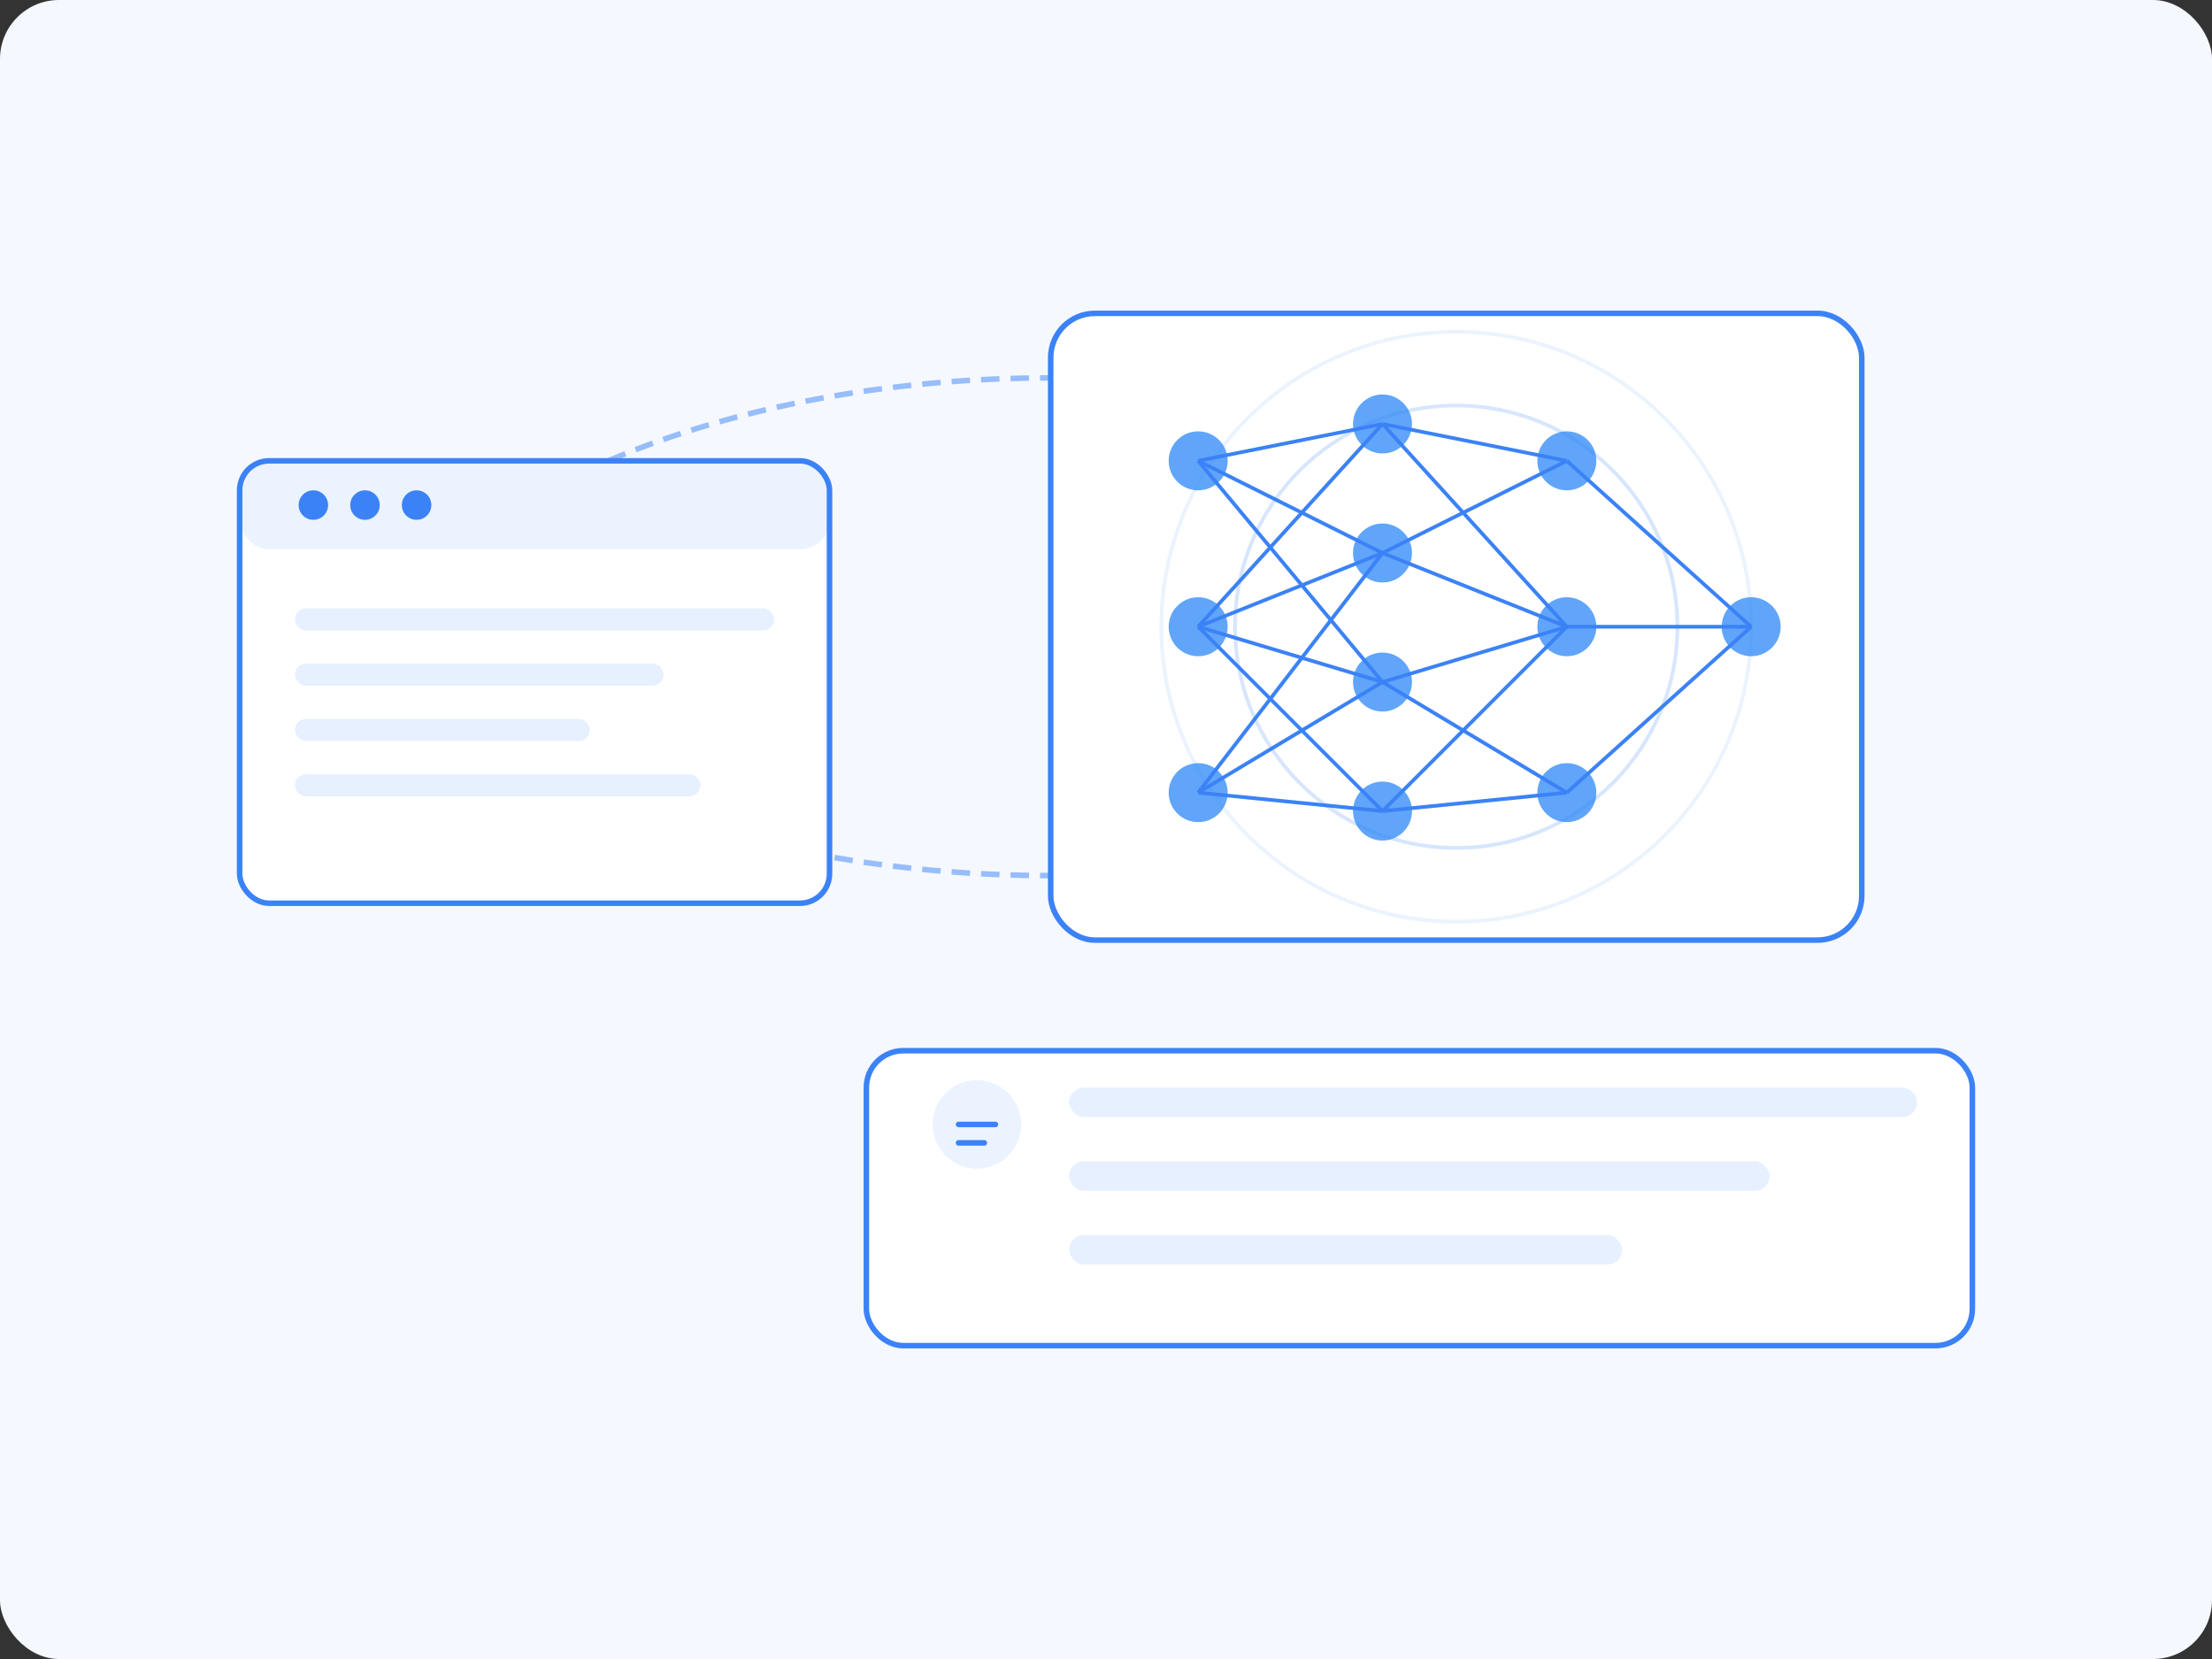 <svg width="600" height="450" viewBox="0 0 600 450" fill="none" xmlns="http://www.w3.org/2000/svg">
    <rect x="0" y="0" width="600" height="450" fill="#333333" stroke="none"/>
    <!-- Main background -->
    <rect width="600" height="450" rx="16" fill="#F5F8FF"/>

    <!-- Data flow lines -->
    <path d="M165 125C235 95 335 95 405 125" stroke="#3B82F6" stroke-width="1.5" stroke-opacity="0.5" stroke-dasharray="5 3"/>
    <path d="M165 215C235 245 335 245 405 215" stroke="#3B82F6" stroke-width="1.5" stroke-opacity="0.5" stroke-dasharray="5 3"/>

    <!-- Website visualization -->
    <rect x="65" y="125" width="160" height="120" rx="8" fill="white" stroke="#3B82F6" stroke-width="1.5"/>
    <rect x="65" y="125" width="160" height="24" rx="8" fill="#3B82F6" fill-opacity="0.1"/>
    <circle cx="85" cy="137" r="4" fill="#3B82F6"/>
    <circle cx="99" cy="137" r="4" fill="#3B82F6"/>
    <circle cx="113" cy="137" r="4" fill="#3B82F6"/>

    <!-- Website content representation -->
    <rect x="80" y="165" width="130" height="6" rx="3" fill="#E7F0FF"/>
    <rect x="80" y="180" width="100" height="6" rx="3" fill="#E7F0FF"/>
    <rect x="80" y="195" width="80" height="6" rx="3" fill="#E7F0FF"/>
    <rect x="80" y="210" width="110" height="6" rx="3" fill="#E7F0FF"/>

    <!-- AI processing visualization -->
    <rect x="285" y="85" width="220" height="170" rx="12" fill="white" stroke="#3B82F6" stroke-width="1.5"/>

    <!-- Neural network visualization -->
    <circle cx="325" cy="125" r="8" fill="#60A5FA"/>
    <circle cx="325" cy="170" r="8" fill="#60A5FA"/>
    <circle cx="325" cy="215" r="8" fill="#60A5FA"/>

    <circle cx="375" cy="115" r="8" fill="#60A5FA"/>
    <circle cx="375" cy="150" r="8" fill="#60A5FA"/>
    <circle cx="375" cy="185" r="8" fill="#60A5FA"/>
    <circle cx="375" cy="220" r="8" fill="#60A5FA"/>

    <circle cx="425" cy="125" r="8" fill="#60A5FA"/>
    <circle cx="425" cy="170" r="8" fill="#60A5FA"/>
    <circle cx="425" cy="215" r="8" fill="#60A5FA"/>

    <circle cx="475" cy="170" r="8" fill="#60A5FA"/>

    <!-- Neural network connections -->
    <path d="M325 125L375 115" stroke="#3B82F6" stroke-width="1"/>
    <path d="M325 125L375 150" stroke="#3B82F6" stroke-width="1"/>
    <path d="M325 125L375 185" stroke="#3B82F6" stroke-width="1"/>

    <path d="M325 170L375 115" stroke="#3B82F6" stroke-width="1"/>
    <path d="M325 170L375 150" stroke="#3B82F6" stroke-width="1"/>
    <path d="M325 170L375 185" stroke="#3B82F6" stroke-width="1"/>
    <path d="M325 170L375 220" stroke="#3B82F6" stroke-width="1"/>

    <path d="M325 215L375 150" stroke="#3B82F6" stroke-width="1"/>
    <path d="M325 215L375 185" stroke="#3B82F6" stroke-width="1"/>
    <path d="M325 215L375 220" stroke="#3B82F6" stroke-width="1"/>

    <path d="M375 115L425 125" stroke="#3B82F6" stroke-width="1"/>
    <path d="M375 115L425 170" stroke="#3B82F6" stroke-width="1"/>

    <path d="M375 150L425 125" stroke="#3B82F6" stroke-width="1"/>
    <path d="M375 150L425 170" stroke="#3B82F6" stroke-width="1"/>

    <path d="M375 185L425 170" stroke="#3B82F6" stroke-width="1"/>
    <path d="M375 185L425 215" stroke="#3B82F6" stroke-width="1"/>

    <path d="M375 220L425 170" stroke="#3B82F6" stroke-width="1"/>
    <path d="M375 220L425 215" stroke="#3B82F6" stroke-width="1"/>

    <path d="M425 125L475 170" stroke="#3B82F6" stroke-width="1"/>
    <path d="M425 170L475 170" stroke="#3B82F6" stroke-width="1"/>
    <path d="M425 215L475 170" stroke="#3B82F6" stroke-width="1"/>

    <!-- Animated pulse effect -->
    <circle cx="395" cy="170" r="60" stroke="#3B82F6" stroke-width="1" stroke-opacity="0.2" fill="none"/>
    <circle cx="395" cy="170" r="80" stroke="#3B82F6" stroke-width="1" stroke-opacity="0.1" fill="none"/>

    <!-- Result chatbot -->
    <rect x="235" y="285" width="300" height="80" rx="10" fill="white" stroke="#3B82F6" stroke-width="1.5"/>
    <circle cx="265" cy="305" r="12" fill="#3B82F6" fill-opacity="0.1"/>
    <path d="M260 305H270M260 310H267" stroke="#3B82F6" stroke-width="1.5" stroke-linecap="round"/>

    <rect x="290" y="295" width="230" height="8" rx="4" fill="#E7F0FF"/>
    <rect x="290" y="315" width="190" height="8" rx="4" fill="#E7F0FF"/>
    <rect x="290" y="335" width="150" height="8" rx="4" fill="#E7F0FF"/>

   </svg>
